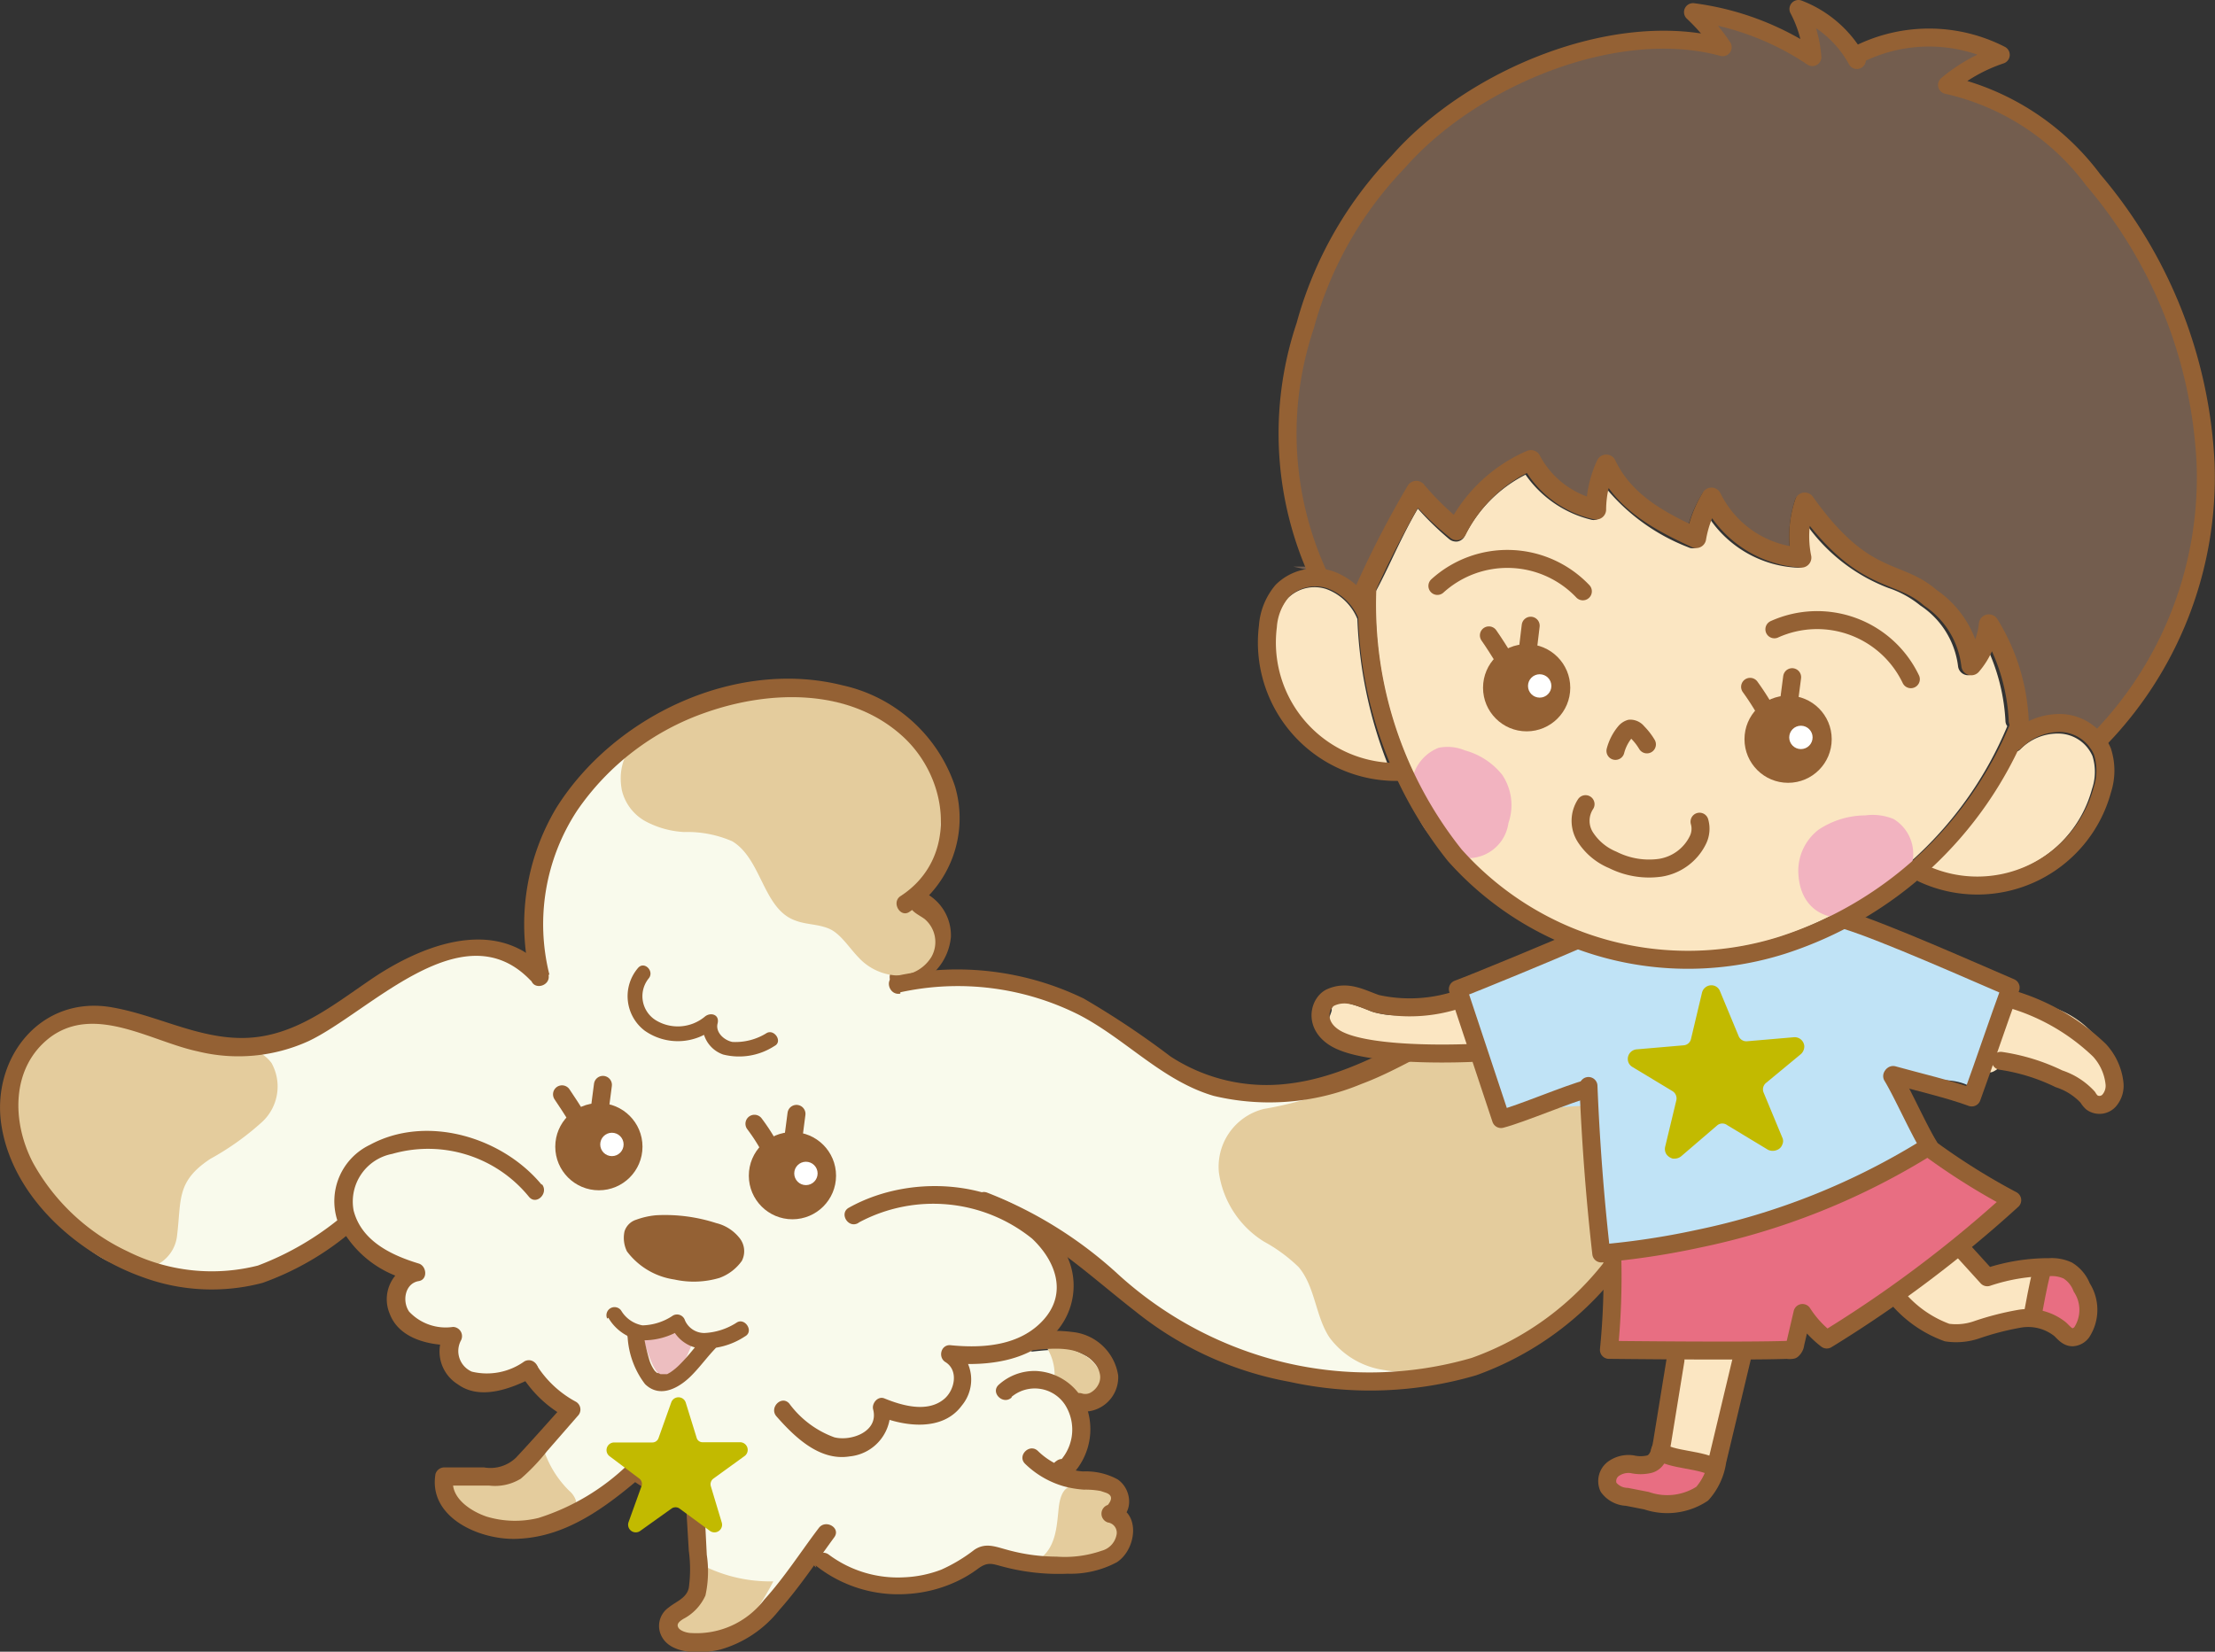 <svg id="レイヤー_1" data-name="レイヤー 1" xmlns="http://www.w3.org/2000/svg" viewBox="0 0 98.53 73.49"><rect x="0" y="0" width="98.53" height="73.49" fill="#333333" stroke="none"/><defs><style>.cls-1{fill:#f9faec;stroke:#f9faec;stroke-width:0.65px;}.cls-1,.cls-8{stroke-miterlimit:10;}.cls-2{fill:#edbec0;}.cls-3{fill:#e4cc9d;}.cls-4{fill:#946134;}.cls-12,.cls-5{fill:#c2ba00;}.cls-5{stroke:#c2ba00;stroke-width:0.68px;}.cls-14,.cls-5,.cls-6{stroke-linecap:round;stroke-linejoin:round;}.cls-14,.cls-6{fill:none;stroke:#946134;}.cls-6{stroke-width:0.8px;}.cls-7{fill:#fff;}.cls-8{fill:#735d4e;stroke:#735d4e;stroke-width:0.32px;}.cls-9{fill:#fbe6c2;}.cls-10{fill:#e86e82;}.cls-11{fill:#c0e3f6;}.cls-13{fill:#f2b3c0;}.cls-14{stroke-width:0.89px;}</style></defs><path class="cls-1" d="M71.64,55.56A12.94,12.94,0,0,1,66,60.07a15.08,15.08,0,0,1-8.13.59A14.5,14.5,0,0,1,54,59.53a16.88,16.88,0,0,1-2.93-1.86,35.08,35.08,0,0,0-5.58-4.07,10.52,10.52,0,0,0-1.6-.65.4.4,0,0,0-.24,0A8.39,8.39,0,0,0,42,52.65a7.92,7.92,0,0,0-4.29.94c-.56.31-.06,1.17.51.86a7,7,0,0,1,6.26-.15,4.43,4.43,0,0,1,2.24,2.07A2.16,2.16,0,0,1,46,58.93a5.07,5.07,0,0,1-3.78.8c-.5,0-.66.7-.25.93s.37,1.06,0,1.43c-.63.65-1.82.37-2.54.06-.37-.15-.88.11-.73.57.22.72-.72,1.24-1.34,1.17a3.8,3.8,0,0,1-2.2-1.53c-.42-.49-1.12.22-.7.7.8.92,1.92,2,3.24,1.82a2.3,2.3,0,0,0,2-1.6,2.86,2.86,0,0,0,3.08-.6,2.18,2.18,0,0,0,.44-1.91,6.26,6.26,0,0,0,2.39-.44.44.44,0,0,0,.33.13c.89-.09,2-.24,2.68.5a1.09,1.09,0,0,1,.23.42.61.61,0,0,1,0,.38.74.74,0,0,1-.3.37.33.33,0,0,1-.35,0,.5.5,0,0,0-.59.29.49.49,0,0,0,.15.58v.07a.93.93,0,0,1,0,.1,1,1,0,0,0-.05.11c-.1.16.17,1,0,1.11a1.35,1.35,0,0,0-.39,1.29c.59.58-.48.44.35.57a7.08,7.08,0,0,1,1.3.14c.12,0,.32.12.36.25s0,.14,0,.14a.5.5,0,0,0,0,1c.21,0,.22.43.17.56-.13.36-.61.5-.94.58a7.7,7.7,0,0,1-3.41-.08c-.54-.12-1.15-.46-1.69-.19a4.11,4.11,0,0,0-.54.39,4.6,4.6,0,0,1-.6.37,5.05,5.05,0,0,1-2.59.55,4.91,4.91,0,0,1-2.8-1l-.08-.06.38-.52a.51.51,0,0,0-.18-.69.51.51,0,0,0-.68.18c-.63.86-1.25,1.74-1.91,2.58a5.92,5.92,0,0,1-2,1.79,3.14,3.14,0,0,1-1.45.29c-.13,0-.8,0-.75-.3,0-.06.18-.15.23-.18s.35-.23.51-.36a1.67,1.67,0,0,0,.59-1.07,9,9,0,0,0,0-1.72l-.11-1.82a.52.52,0,0,0-.28-.75A9.93,9.93,0,0,1,28.46,65a.5.5,0,0,0-.6.07,9.56,9.56,0,0,1-4.2,2.41,4.1,4.1,0,0,1-2.17-.16,2,2,0,0,1-1.26-1.14h1.46a2.27,2.27,0,0,0,1.55-.38,11.21,11.21,0,0,0,1.2-1.28l1.31-1.44a.51.51,0,0,0-.1-.79A4.34,4.34,0,0,1,24,60.75a.31.31,0,0,0-.07-.09.48.48,0,0,0-.64-.15A2.76,2.76,0,0,1,21,61c-.35-.15-.86-.76-.55-1.15a.5.5,0,0,0-.35-.85c-.65,0-1.59-.08-1.93-.73-.22-.42-.08-1.06.43-1.13s.43-.84,0-1a4.47,4.47,0,0,1-2.43-1.46,1.93,1.93,0,0,1-.1-2.36c1.12-1.39,3.42-1.29,4.92-.73a5.62,5.62,0,0,1,2.42,1.75.5.5,0,0,0,.71-.71,6.7,6.7,0,0,0-5.93-2.36,4.28,4.28,0,0,0-2.88,1.41,2.74,2.74,0,0,0-.48,2.5,18.06,18.06,0,0,1-2.65,1.7,5.08,5.08,0,0,1-.79.29,7.54,7.54,0,0,1-3.18.17,9.23,9.23,0,0,1-6.92-5.16,4.41,4.41,0,0,1,.17-4.09,3.1,3.1,0,0,1,1.4-1.23,3.75,3.75,0,0,1,2.41,0c.87.22,1.7.56,2.56.81a11.13,11.13,0,0,0,2.69.45,8.07,8.07,0,0,0,4.63-1.51A18.75,18.75,0,0,1,19.47,43c1.34-.42,3-.49,4,.64a.46.46,0,0,0,.19.13.51.51,0,0,0,.86-.47,9.12,9.12,0,0,1,.57-6.11,11.15,11.15,0,0,1,3.11-3.71,11.55,11.55,0,0,1,6.87-2.4A6.85,6.85,0,0,1,41,33.87a4.45,4.45,0,0,1,.72,3.19A3.87,3.87,0,0,1,40,39.76h0a.49.49,0,0,0,.19.95h.2l.13,0,0,0,0,0,.12.07.08,0,.08.07.1.11,0,0h0l.09.15a.47.47,0,0,1,0,.1l0,.08a.57.57,0,0,0,0,.14s0,.07,0,.09a2.09,2.09,0,0,1,0,.25V42a.57.57,0,0,1,0,.14.36.36,0,0,1,0,.11l0,.09c0,.08-.09.15-.14.23l-.06.06a1.56,1.56,0,0,1-.21.21l0,0h0l-.25.16-.12.06-.1,0a1.77,1.77,0,0,1-.31.08l-.07,0h0c-.62.14-.36,1.11.27,1a11.79,11.79,0,0,1,7.36.77c2.34,1.07,4.09,3.18,6.61,3.89a11.48,11.48,0,0,0,7.59-1c2.23-1,4.57-2.84,7.15-2.47a5.38,5.38,0,0,1,4.09,3.87A7.33,7.33,0,0,1,71.64,55.56Z"/><path class="cls-2" d="M28.51,59.36a9,9,0,0,1,2.26,0,.11.11,0,0,1,.12.08.11.11,0,0,1,0,.08c-.21.53-.65,1.83-1.29,1.78S28.62,59.34,28.51,59.36Z"/><path class="cls-3" d="M46.45,59.8a.22.22,0,0,1,.16,0,5,5,0,0,1,1.38.36,2,2,0,0,1,1,1,.79.79,0,0,1-1.08,1.07,1.55,1.55,0,0,1-1-1A2.23,2.23,0,0,0,46.45,59.8Z"/><path class="cls-3" d="M46,69.52a5,5,0,0,1,2.08-.19,3.89,3.89,0,0,0,1.67-.45.76.76,0,0,0,.35-.29c.28-.5-.53-1-.46-1.59a1.34,1.34,0,0,0,.07-.39c0-.3-.41-.41-.71-.44-1.12-.12-1.74-.35-1.9.87C47,67.93,47,69,46,69.52Z"/><path class="cls-3" d="M31,70.79a3.93,3.93,0,0,0,0-1.28,6.64,6.64,0,0,0,3.4.85,12.79,12.79,0,0,1-1.28,2,2.59,2.59,0,0,1-2.06.74c-.34,0-1.26-.31-1.23-.8S30.9,71.48,31,70.79Z"/><path class="cls-3" d="M22.64,65.36c.54-.26,1-.72,1.58-.76a4.59,4.59,0,0,0,1.09,1.72,1,1,0,0,1,.3.42c.1.39-.33.69-.7.83a5.78,5.78,0,0,1-3.72.09,2.29,2.29,0,0,1-1.26-.83C18.82,65.13,21.86,65.75,22.64,65.36Z"/><path class="cls-3" d="M.66,50.42c-.42-1.84.27-4.07,2-4.84A5,5,0,0,1,6,45.52a26.48,26.48,0,0,0,3.26.85c1,.13,2.21.1,2.82.93a2.15,2.15,0,0,1-.4,2.6,12.07,12.07,0,0,1-2.32,1.66c-1.52,1-1.29,1.81-1.48,3.38a1.65,1.65,0,0,1-1.91,1.49C3.53,56.33,1.13,52.51.66,50.42Z"/><path class="cls-3" d="M56.22,49.34a2.65,2.65,0,0,0-2,2.83,4.34,4.34,0,0,0,2,3.07,7.05,7.05,0,0,1,1.55,1.14c.74.88.74,2.18,1.37,3.13a3.67,3.67,0,0,0,2.21,1.41A11.36,11.36,0,0,0,64,61.1c.46,0,1-.12,1.13-.57a8.16,8.16,0,0,0,4.77-2.1,16.69,16.69,0,0,0,3.12-4.36,5.93,5.93,0,0,0,.73-1.94A6,6,0,0,0,73.07,49,6.58,6.58,0,0,0,71,46.08a6,6,0,0,0-2.49-.84,4.91,4.91,0,0,0-1.87,0,5.15,5.15,0,0,0-1.26.52C62.45,47.2,59.44,48.8,56.22,49.34Z"/><path class="cls-4" d="M40.19,40.75h.15c.11,0-.05,0,0,0l.14,0s0,0,0,0l.06,0,.12.07s.12.08.09.05.06.06.07.07l.1.11s0,0,.05,0,0,0,0,0l.09.14a.54.54,0,0,1,.07.13c0-.08,0,0,0,.06l0,.13s0,.16,0,.06a1.38,1.38,0,0,1,0,.29c0,.14,0-.08,0,.06a1,1,0,0,1,0,.14.65.65,0,0,1,0,.13c0-.08,0,0,0,.06l-.15.25c0-.07,0,0-.05,0l-.1.1a.52.52,0,0,1-.11.1c-.07.08,0,0,0,0l-.25.15-.12.06-.1,0a1.57,1.57,0,0,1-.31.08.51.51,0,0,0-.35.61.52.52,0,0,0,.62.35,2.53,2.53,0,0,0,2.09-2.27,2.13,2.13,0,0,0-2.07-2.19.5.5,0,0,0-.5.5.51.51,0,0,0,.5.5Z"/><path class="cls-4" d="M30,56.93a3.21,3.21,0,0,1-2.11-1.25,1.36,1.36,0,0,1-.11-.89.79.79,0,0,1,.52-.52,3.45,3.45,0,0,1,.9-.2,7.38,7.38,0,0,1,2.66.35,1.88,1.88,0,0,1,1,.62A.94.94,0,0,1,33,56.1a2.1,2.1,0,0,1-1,.76,4,4,0,0,1-2,.07"/><path class="cls-3" d="M27.66,35.15a2.14,2.14,0,0,0,1.05,1.39,4.1,4.1,0,0,0,1.72.48,5,5,0,0,1,2.14.41c1.31.78,1.37,3,2.79,3.52.5.2,1.07.16,1.56.39s.86.84,1.28,1.27a2.48,2.48,0,0,0,1.65.79,1.73,1.73,0,0,0,1.58-.82,1.34,1.34,0,0,0-.3-1.69c-.24-.18-.59-.31-.67-.61s.3-.67.58-1a3.77,3.77,0,0,0,.8-2.57,5.67,5.67,0,0,0-.57-3.13,4.92,4.92,0,0,0-2.45-1.84,11.92,11.92,0,0,0-6.86-.6C30.11,31.58,27.2,32.65,27.66,35.15Z"/><path class="cls-4" d="M40.05,44.15a12,12,0,0,1,7.94,1c2.09,1.08,3.71,2.94,6,3.61a10.66,10.66,0,0,0,6.57-.53c2.24-.83,4.26-2.43,6.64-2.85A5.15,5.15,0,0,1,72.86,49a7.44,7.44,0,0,1-1.3,6.89,13,13,0,0,1-6.1,4.53,16.33,16.33,0,0,1-8.33.2,16.82,16.82,0,0,1-7.38-3.91,18.57,18.57,0,0,0-5.85-3.65c-.49-.17-.7.61-.21.77,2.66.88,4.66,2.84,6.82,4.52a15.29,15.29,0,0,0,6.84,3.13,16.75,16.75,0,0,0,8.32-.29,13.91,13.91,0,0,0,6-4.2c2.73-3.29,3.43-8.49-.32-11.36a6,6,0,0,0-6-.55c-2.73,1-5.08,2.8-8.07,3.14A7.82,7.82,0,0,1,52.06,47a37.91,37.91,0,0,0-3.85-2.57,12.9,12.9,0,0,0-8.38-1c-.51.1-.29.88.22.78Z"/><path class="cls-4" d="M24.14,43c-2.22-2.28-5.56-.87-7.76.66-1.68,1.15-3.32,2.45-5.44,2.52s-4-1.05-6.08-1.38C1.7,44.33-.44,47.2.08,50.17c.54,3.14,3.4,5.64,6.28,6.66a8.87,8.87,0,0,0,5.32.25,12.73,12.73,0,0,0,3.94-2.27c.42-.3,0-1-.4-.69a13,13,0,0,1-3.75,2.19,8.35,8.35,0,0,1-5.77-.62,9.35,9.35,0,0,1-4.23-3.95c-.95-1.81-1-4.26.78-5.6,2-1.46,4.5.21,6.55.64a7.54,7.54,0,0,0,4.91-.45c2.69-1.26,6.83-5.85,9.86-2.74.36.38.93-.2.57-.57Z"/><path class="cls-4" d="M27.06,58.63a2.09,2.09,0,0,0,1.4,1,3.13,3.13,0,0,0,1.89-.51l-.53-.22A1.61,1.61,0,0,0,31.14,60a3.27,3.27,0,0,0,2-.54c.41-.22,0-.84-.36-.62a2.89,2.89,0,0,1-1.44.47.94.94,0,0,1-.87-.56.37.37,0,0,0-.53-.22,2.52,2.52,0,0,1-1.36.44,1.39,1.39,0,0,1-.95-.66.36.36,0,0,0-.62.36Z"/><path class="cls-4" d="M31.27,59.52c-.33.38-.63.79-1,1.16a2.74,2.74,0,0,1-.45.38l-.14.08-.1,0c-.11,0-.1,0-.2,0h0s0,0,0,0l-.1-.05h0l-.05,0L29.13,61a1.69,1.69,0,0,1-.23-.44,8.57,8.57,0,0,1-.28-1.24.36.36,0,0,0-.44-.25.37.37,0,0,0-.26.44,3.83,3.83,0,0,0,.77,2.07c.69.68,1.58.14,2.12-.43.35-.36.64-.76,1-1.14a.38.38,0,0,0,0-.51.36.36,0,0,0-.51,0Z"/><path class="cls-4" d="M24.1,52.72c-1.75-2.13-5.13-3.15-7.65-1.78A2.78,2.78,0,0,0,15,54.28,4.75,4.75,0,0,0,18.41,57v-.78a1.65,1.65,0,0,0-1.08,2.22c.41,1.12,1.76,1.43,2.82,1.41l-.35-.61a1.72,1.72,0,0,0,.56,2.35c1,.73,2.38.2,3.38-.32.46-.24.06-.94-.41-.7a2.86,2.86,0,0,1-2.34.46,1,1,0,0,1-.49-1.38.41.41,0,0,0-.35-.61,2.23,2.23,0,0,1-1.95-.68c-.32-.46-.19-1.26.43-1.36.41-.07.35-.67,0-.78-1.22-.37-2.55-1-2.9-2.36a2.16,2.16,0,0,1,1.72-2.52,5.78,5.78,0,0,1,6.08,1.91c.33.4.9-.17.57-.57Z"/><path class="cls-4" d="M38.21,54.39a7,7,0,0,1,7.7.72c1.06,1,1.57,2.42.52,3.6S43.71,60,42.25,59.85c-.41,0-.52.55-.2.75.61.37.42,1.28-.08,1.67-.74.59-1.85.27-2.63-.05-.3-.12-.57.23-.5.49.26,1-1,1.43-1.73,1.24a4.32,4.32,0,0,1-2-1.5c-.34-.39-.91.18-.57.57.81.92,1.92,2,3.26,1.78a2,2,0,0,0,1.78-2.3l-.5.5c1.17.48,2.86.7,3.71-.47a1.8,1.8,0,0,0-.37-2.63l-.21.75c1.74.15,3.69-.07,4.87-1.51a3.1,3.1,0,0,0-.11-4c-2.13-2.66-6.35-3-9.2-1.41-.46.24-.05.94.4.69Z"/><path class="cls-4" d="M23.22,61.23a5.31,5.31,0,0,0,2,1.85l-.09-.63c-.72.8-1.44,1.62-2.18,2.41a1.64,1.64,0,0,1-1.42.43H19.76a.41.41,0,0,0-.39.3c-.33,2,2.12,3,3.77,2.87,2.11-.12,3.83-1.42,5.38-2.74l-.49.07a10.76,10.76,0,0,0,2.89,1.46c.49.17.7-.61.21-.77a10.41,10.41,0,0,1-2.69-1.39.41.41,0,0,0-.49.06,10.1,10.1,0,0,1-4,2.39,4.38,4.38,0,0,1-2.3-.06c-.69-.23-1.63-.83-1.49-1.68l-.39.3h2a2.19,2.19,0,0,0,1.4-.31,9.06,9.06,0,0,0,1.17-1.23L25.7,63a.4.4,0,0,0-.08-.63,4.69,4.69,0,0,1-1.71-1.57c-.28-.44-1,0-.69.41Z"/><path class="cls-4" d="M30.52,67l.12,2a6.08,6.08,0,0,1,0,1.65c-.1.46-.56.6-.89.87a1,1,0,0,0-.4,1.08c.3,1.06,1.88,1,2.71.79a5.13,5.13,0,0,0,2.61-1.76c.89-1,1.65-2.15,2.44-3.23.31-.42-.39-.82-.69-.41C35.65,69,34.9,70.18,34,71.17a3.79,3.79,0,0,1-3.24,1.49c-.17,0-.5-.08-.59-.25s.08-.28.21-.37a2.19,2.19,0,0,0,1-1.05,5,5,0,0,0,.06-1.81L31.33,67c0-.51-.84-.51-.81,0Z"/><path class="cls-4" d="M45.9,60.08c1-.1,2.12-.22,2.79.58a1,1,0,0,1,.23.45.69.69,0,0,1-.05.47.87.87,0,0,1-.32.36.49.49,0,0,1-.42.06c-.5-.15-.71.62-.22.78a1.53,1.53,0,0,0,1.83-1.58,2.29,2.29,0,0,0-1.92-1.92,6.86,6.86,0,0,0-1.92,0,.42.42,0,0,0-.4.41.4.4,0,0,0,.4.4Z"/><path class="cls-4" d="M24.44,43.37a9.21,9.21,0,0,1,1.23-7.3A11.51,11.51,0,0,1,31.4,31.7c2.85-1,6.38-1.09,8.74,1.05,2.08,1.88,2.51,5.44-.08,7.12-.43.28,0,1,.41.69a5,5,0,0,0,2-5.61,6.83,6.83,0,0,0-5-4.46c-4.76-1.19-10.16,1.37-12.72,5.45a10.1,10.1,0,0,0-1.13,7.64c.11.51.89.29.78-.21Z"/><path class="cls-4" d="M28.38,43.07a1.93,1.93,0,0,0,.3,2.79,2.56,2.56,0,0,0,3.16-.17l-.56-.32a1.36,1.36,0,0,0,.89,1.55,2.89,2.89,0,0,0,2.28-.38c.38-.19,0-.76-.34-.58a2.61,2.61,0,0,1-1.53.4c-.36-.07-.76-.42-.66-.82s-.3-.51-.55-.32a1.88,1.88,0,0,1-2.22.16,1.26,1.26,0,0,1-.3-1.84c.28-.32-.19-.8-.47-.47Z"/><path class="cls-4" d="M36.28,69.65a5.9,5.9,0,0,0,4.1,1.27,6,6,0,0,0,2.12-.53,5.43,5.43,0,0,0,1-.59c.46-.34.65-.21,1.17-.08a9.57,9.57,0,0,0,2.82.3,4.36,4.36,0,0,0,2.19-.51c.91-.59,1.1-2.37-.24-2.55v.78c1-.16,1-1.43.27-1.92a2.94,2.94,0,0,0-1.54-.35,3.25,3.25,0,0,1-2-.91c-.37-.36-.94.21-.57.57a4.09,4.09,0,0,0,1.72,1,4.57,4.57,0,0,0,.9.15,3.64,3.64,0,0,1,.74.06l.24.08c.27.1.29.28.08.54a.41.41,0,0,0,0,.78.46.46,0,0,1,.38.58A.91.91,0,0,1,49,69a5,5,0,0,1-2,.26,8.32,8.32,0,0,1-2.22-.31c-.52-.14-.94-.32-1.43,0a7.18,7.18,0,0,1-1.48.89,5.22,5.22,0,0,1-1.65.34,5.14,5.14,0,0,1-3.34-1c-.4-.32-1,.25-.57.57Z"/><path class="cls-4" d="M45,62.15a1.61,1.61,0,0,1,2.38.36,2.06,2.06,0,0,1-.4,2.66l.63.08,0-.12A.41.41,0,0,0,47,65a.42.42,0,0,0-.15.56l.06.12a.4.4,0,0,0,.63.08,2.93,2.93,0,0,0,.86-2.94A2.54,2.54,0,0,0,46.09,61a2.37,2.37,0,0,0-1.66.61c-.39.35.19.92.57.57Z"/><path class="cls-5" d="M30.66,64.06a.61.61,0,0,0,.59.45l1.67,0v0l-1.38,1a.65.65,0,0,0-.25.7l.49,1.63h0l-1.36-1a.65.65,0,0,0-.74,0l-1.4,1h0l.58-1.61a.64.64,0,0,0-.21-.71l-1.33-1v0l1.68,0a.63.63,0,0,0,.61-.41l.57-1.6h0Z"/><circle class="cls-4" cx="35.25" cy="52.31" r="1.94"/><path class="cls-6" d="M35.43,49.56l-.13,1"/><path class="cls-6" d="M33.56,50a8.49,8.49,0,0,1,.65,1"/><circle class="cls-4" cx="26.64" cy="51.02" r="1.94"/><path class="cls-6" d="M26.82,48.27l-.13,1"/><path class="cls-6" d="M25,48.69c.23.34.45.68.65,1"/><circle class="cls-7" cx="35.85" cy="52.21" r="0.52"/><circle class="cls-7" cx="27.22" cy="50.92" r="0.52"/><path class="cls-8" d="M58.38,14.62a16.63,16.63,0,0,1,4-7.13c3-3.41,9.21-6.3,14.06-5a.41.41,0,0,0,.44-.62c-.17-.24-.35-.48-.53-.71a12,12,0,0,1,4,1.73A.4.4,0,0,0,81,2.53a5.68,5.68,0,0,0-.23-1.23,4.61,4.61,0,0,1,1.43,1.58.39.39,0,0,0,.54.16.37.37,0,0,0,.2-.32,6.61,6.61,0,0,1,4.94-.27,8.35,8.35,0,0,0-1.61,1,.41.41,0,0,0,.19.71,11,11,0,0,1,6.29,4,20.53,20.53,0,0,1,4.92,12.34,16.39,16.39,0,0,1-4.43,11.91,2.62,2.62,0,0,0-1.53-.65,3.07,3.07,0,0,0-1.58.35v0a.45.45,0,0,0,0-.11,9.33,9.33,0,0,0-1.41-4.51.44.44,0,0,0-.81.21,1.91,1.91,0,0,1-.15.68A5.51,5.51,0,0,0,86,26.28a5.34,5.34,0,0,0-1.67-1,7.55,7.55,0,0,1-3.85-3.21.43.43,0,0,0-.43-.18.42.42,0,0,0-.35.29,5.44,5.44,0,0,0-.26,2.1,4.53,4.53,0,0,1-3.1-2.39.44.44,0,0,0-.76,0,5.39,5.39,0,0,0-.62,1.4,6.42,6.42,0,0,1-3.24-2.82.44.44,0,0,0-.4-.25h0a.45.45,0,0,0-.4.25,6.64,6.64,0,0,0-.46,1.59,3.64,3.64,0,0,1-2-1.76.45.45,0,0,0-.25-.24.47.47,0,0,0-.35,0,6.93,6.93,0,0,0-3.23,2.84,11.49,11.49,0,0,1-1.34-1.36.48.48,0,0,0-.36-.16.47.47,0,0,0-.34.19A20.68,20.68,0,0,0,61,24.53c-.26.54-.51,1-.73,1.46,0,0,0,0,0,.07a3,3,0,0,0-1-.62l-.31-.07A14.59,14.59,0,0,1,58.38,14.62Z"/><path class="cls-9" d="M58.11,32.25A5.44,5.44,0,0,1,56.73,28a2.37,2.37,0,0,1,.53-1.36A1.69,1.69,0,0,1,59,26.21a2.37,2.37,0,0,1,1.38,1.33s0,0,0,0A19.63,19.63,0,0,0,61.73,34,5.42,5.42,0,0,1,58.11,32.25Z"/><path class="cls-9" d="M79.1,41.72A13.46,13.46,0,0,1,65,37.82a17.49,17.49,0,0,1-3.8-11.51.06.06,0,0,0,0,0c.22-.4.44-.86.68-1.36.37-.78.79-1.65,1.19-2.32A13.49,13.49,0,0,0,64.48,24a.49.49,0,0,0,.37.09.44.44,0,0,0,.3-.23,6.1,6.1,0,0,1,2.71-2.74,5,5,0,0,0,2.91,2,.42.42,0,0,0,.4-.09.45.45,0,0,0,.16-.38,3,3,0,0,1,.12-.92,8.9,8.9,0,0,0,3.65,2.62.44.44,0,0,0,.63-.34A4.36,4.36,0,0,1,76,23,5,5,0,0,0,80,25.26h0a.44.44,0,0,0,.35-.18.44.44,0,0,0,.07-.4,3.33,3.33,0,0,1,0-1.26A7.91,7.91,0,0,0,84,26.16a4.47,4.47,0,0,1,1.42.78,3.79,3.79,0,0,1,1.68,2.7.45.45,0,0,0,.34.39.43.43,0,0,0,.48-.2l.26-.41c.1-.15.2-.3.28-.45a8.77,8.77,0,0,1,.75,3.13.39.39,0,0,0,.08.21A16.62,16.62,0,0,1,79.1,41.72Z"/><path class="cls-9" d="M93.06,35.1a5.34,5.34,0,0,1-7.2,3.55,18.17,18.17,0,0,0,3.79-5.2.37.37,0,0,0,.21-.1,2.33,2.33,0,0,1,1.77-.71,1.67,1.67,0,0,1,1.45,1A2.35,2.35,0,0,1,93.06,35.1Z"/><path class="cls-10" d="M90.44,58.69a8.2,8.2,0,0,1,.41-2.25,1.27,1.27,0,0,1,1.06,0,1.6,1.6,0,0,1,.73.79c.24.55.48,2-.25,2.26S91.19,58.64,90.44,58.69Z"/><path class="cls-10" d="M75.19,67a2.44,2.44,0,0,1-.66,0,11.46,11.46,0,0,1-1.84-.25c-.44-.11-.94-.3-1-.74a.39.39,0,0,1,.08-.39.42.42,0,0,1,.19-.09c.49-.15,1.06,0,1.51-.26.14-.08.26-.19.4-.26A1.74,1.74,0,0,1,75,64.92l.72.11a.92.92,0,0,1,.49.16C76.87,65.74,75.73,66.84,75.19,67Z"/><path class="cls-9" d="M86.71,59.15a4.22,4.22,0,0,1-2.22-1.45,32.32,32.32,0,0,1,2.71-2.25,2.71,2.71,0,0,0,1.74,1.17c.56,0,1-.31,1.59-.34.36.84.29,1.79-.61,2.16A6.86,6.86,0,0,1,86.71,59.15Z"/><path class="cls-9" d="M74,64.68a.29.29,0,0,1-.13-.08.25.25,0,0,1,0-.17A32.42,32.42,0,0,1,74.49,60a17.65,17.65,0,0,1,3.08.2c.05,0-.87,3.75-1,4.09C76.19,65.61,75.05,65,74,64.68Z"/><path class="cls-9" d="M64.13,44.57A3.65,3.65,0,0,1,61,45a6.5,6.5,0,0,0-1.2-.4c-.25,0-.59.09-.56.34,0,.09-.2.5-.15.57.59.73,1.79.75,2.71,1a13.08,13.08,0,0,0,3.74.34,7,7,0,0,1-.6-2.55"/><path class="cls-9" d="M89.55,44.13a8.56,8.56,0,0,0,1.78.7A4.2,4.2,0,0,1,94.12,48c.23,1.73-1.2,1-2,.58s-1.57-1.38-2.44-1.44c-.56,0-1.18,1-1.33.36C88.21,47.05,89.75,44.26,89.55,44.13Z"/><path class="cls-10" d="M71.64,59.89c2.61-.1,5.64,0,8.25.1a6.1,6.1,0,0,1,.39-1.79,3.38,3.38,0,0,0,.77,1.3c1.18-.9,2.6-1.48,3.78-2.38,1.62-1.23,3-2.78,4.63-4-.75-.61-2.52-1.09-3.26-1.7a1.16,1.16,0,0,0-.56-.31,1.22,1.22,0,0,0-.63.19,33.5,33.5,0,0,1-5.93,2.89,28.86,28.86,0,0,1-3.74,1c-1.12.2-2.44.1-3.5.41a5.22,5.22,0,0,1,0,1.72C71.83,58.24,71.7,58.91,71.64,59.89Z"/><path class="cls-11" d="M70.41,42.12c-1.58.44-3.74,1.5-5.35,1.87.16,2.23,1.1,3.79,1.67,5.95a10.53,10.53,0,0,1,4.08-.73,48,48,0,0,0,.65,6.44A47.74,47.74,0,0,0,85.86,51c-.55-1.26-.65-1.7-1.19-3,1,.16,2.08-.13,2.93.32l2.14-4.44c-.75-.31-1.46-.7-2.17-1.08C86.05,42,83.51,41.58,82,40.75c-.69,1.26-2.31,1.42-3.7,1.74a10.94,10.94,0,0,1-7.57-.66C70.71,42,70.59,42.07,70.41,42.12Z"/><path class="cls-12" d="M80.11,46.9a.46.46,0,0,0,.15-.36v0a.43.43,0,0,0-.46-.39l-2.09.18a.37.37,0,0,1-.37-.23l-.83-2a.41.41,0,0,0-.42-.26h0a.43.43,0,0,0-.38.33l-.49,2.06a.36.36,0,0,1-.33.28l-2.09.18a.43.43,0,0,0-.39.45v0a.41.41,0,0,0,.2.33l1.79,1.08a.38.38,0,0,1,.17.4l-.5,2.08a.43.43,0,0,0,.06.33.51.51,0,0,0,.28.19h.1a.45.45,0,0,0,.27-.1l1.62-1.39a.36.36,0,0,1,.43,0l1.82,1.1a.49.49,0,0,0,.41,0,.39.39,0,0,0,.22-.23.36.36,0,0,0,0-.32l-.83-2a.37.37,0,0,1,.1-.42Z"/><path class="cls-13" d="M80,38.92a2.31,2.31,0,0,1,.89-2,3.78,3.78,0,0,1,2.08-.64,2.45,2.45,0,0,1,1.26.16,1.81,1.81,0,0,1,.76,2.19,3.52,3.52,0,0,1-1.69,1.82C81.8,41.27,80.12,40.78,80,38.92Z"/><path class="cls-13" d="M67.1,36.62a2.42,2.42,0,0,0-.28-2.15,3.19,3.19,0,0,0-1.65-1.08A2,2,0,0,0,64,33.27a1.91,1.91,0,0,0-1.21,1.95,3.42,3.42,0,0,0,1,2.14A1.81,1.81,0,0,0,67.1,36.62Z"/><path class="cls-6" d="M89.64,33a2.8,2.8,0,0,1,2.09-.83,2.09,2.09,0,0,1,1.79,1.26,2.77,2.77,0,0,1,0,1.71,5.76,5.76,0,0,1-8,3.72"/><path class="cls-6" d="M89,47.2a8.84,8.84,0,0,1,2.59.8,3,3,0,0,1,1.28.82,1,1,0,0,0,.18.23.58.58,0,0,0,.76-.07,1,1,0,0,0,.25-.77,2.58,2.58,0,0,0-.67-1.48,9.54,9.54,0,0,0-3.91-2.27"/><path class="cls-6" d="M70.16,41.82c-.9.4-4.54,1.91-5.31,2.19l1.92,5.78c.87-.22,3-1.13,3.86-1.35"/><path class="cls-6" d="M64.93,44.45a6.82,6.82,0,0,1-3.69.21c-.66-.22-1.3-.63-2.07-.27-.49.26-.74,1.24.26,1.82,1.23.71,4.53.7,6,.64"/><path class="cls-6" d="M71.72,55.92a33.07,33.07,0,0,1-.15,4.14s6.1.07,7.93,0a.59.59,0,0,0,.22,0,.4.4,0,0,0,.14-.27l.32-1.37a4.68,4.68,0,0,0,1.08,1.18,54.74,54.74,0,0,0,8.25-6.2,29.64,29.64,0,0,1-3.64-2.28"/><path class="cls-6" d="M73.84,64.55c.39.42,2,.38,2.45.79"/><path class="cls-6" d="M90.41,58.56c.08-.45.27-1.44.38-1.87"/><path class="cls-6" d="M84.37,57.71a5.23,5.23,0,0,0,2.24,1.58,2.8,2.8,0,0,0,1.31-.12,12.5,12.5,0,0,1,1.89-.49,2.28,2.28,0,0,1,1.83.46c.16.15.32.36.55.36a.55.55,0,0,0,.41-.22,1.83,1.83,0,0,0,0-2,1.52,1.52,0,0,0-.62-.75,1.7,1.7,0,0,0-.81-.15,8.6,8.6,0,0,0-2.77.45l-1.18-1.3"/><path class="cls-6" d="M74.53,60.52l-.59,3.63c-.07.42-.19.91-.59,1a1.68,1.68,0,0,1-.74,0,1.15,1.15,0,0,0-.85.21.68.68,0,0,0-.21.81,1.06,1.06,0,0,0,.82.43l.87.17a2.84,2.84,0,0,0,2.48-.31,2.78,2.78,0,0,0,.67-1.45l1.12-4.69"/><path class="cls-6" d="M60.8,27.36a2.82,2.82,0,0,0-1.62-1.56,2.1,2.1,0,0,0-2.14.49,2.74,2.74,0,0,0-.64,1.58,5.76,5.76,0,0,0,6,6.47"/><path class="cls-6" d="M70.53,35.78a1.35,1.35,0,0,0,0,1.48,2.66,2.66,0,0,0,1.21,1,3.59,3.59,0,0,0,2.11.35,2.25,2.25,0,0,0,1.68-1.24,1.13,1.13,0,0,0,.07-.81"/><path class="cls-6" d="M71.86,33.41a2.17,2.17,0,0,1,.43-.84.48.48,0,0,1,.22-.15.41.41,0,0,1,.33.16,2.79,2.79,0,0,1,.42.54"/><path class="cls-6" d="M78.93,28A4.62,4.62,0,0,1,85,30.22"/><path class="cls-6" d="M70.41,26.31a4.63,4.63,0,0,0-6.47-.24"/><path class="cls-14" d="M60.75,26.18A44.6,44.6,0,0,1,63,21.84a12.38,12.38,0,0,0,1.8,1.75,6.64,6.64,0,0,1,3.3-3.12A4.3,4.3,0,0,0,71,22.67a4.83,4.83,0,0,1,.45-2c.81,1.7,2.4,2.53,4,3.27a5,5,0,0,1,.68-1.8,4.78,4.78,0,0,0,4,2.67,4.71,4.71,0,0,1,.15-2.45c2.62,3.69,4.13,2.95,5.59,4.24a4.2,4.2,0,0,1,1.82,3,3.27,3.27,0,0,0,.78-1.82,8.89,8.89,0,0,1,1.33,4.29"/><path class="cls-6" d="M82.76,2.37A7,7,0,0,1,89,2.44a7.32,7.32,0,0,0-2.39,1.34A11.15,11.15,0,0,1,93.11,8a21,21,0,0,1,5,12.59A16.71,16.71,0,0,1,93.28,33"/><path class="cls-6" d="M60.82,26.29a17.89,17.89,0,0,0,3.89,11.76,13.89,13.89,0,0,0,14.59,4A17,17,0,0,0,89.81,32.3"/><path class="cls-6" d="M70.66,48.32c.1,2.49.29,5,.57,7.45a34.37,34.37,0,0,0,4.3-.65A31.23,31.23,0,0,0,85.81,51c-.45-.72-1.2-2.4-1.64-3.12"/><path class="cls-6" d="M84.21,47.83c1,.28,2.54.64,3.5,1,.59-1.62,1.14-3.28,1.73-4.89-1.66-.71-5.61-2.47-7.33-3"/><path class="cls-6" d="M82.6,2.67A5,5,0,0,0,80,.4a5.51,5.51,0,0,1,.62,2.14,12.39,12.39,0,0,0-5.31-2,8.94,8.94,0,0,1,1.32,1.56C71.86.8,65.46,3.47,62.19,7.21a16.92,16.92,0,0,0-4.13,7.28,15.06,15.06,0,0,0,.63,11.17"/><circle class="cls-4" cx="79.54" cy="32.89" r="1.94"/><circle class="cls-7" cx="80.11" cy="32.81" r="0.52"/><path class="cls-6" d="M79.72,30.13l-.13,1"/><path class="cls-6" d="M77.85,30.56a12,12,0,0,1,.65,1"/><circle class="cls-4" cx="67.91" cy="30.6" r="1.94"/><circle class="cls-7" cx="68.49" cy="30.52" r="0.52"/><path class="cls-6" d="M68.09,27.84l-.12,1"/><path class="cls-6" d="M66.23,28.27c.23.33.45.68.65,1"/></svg>